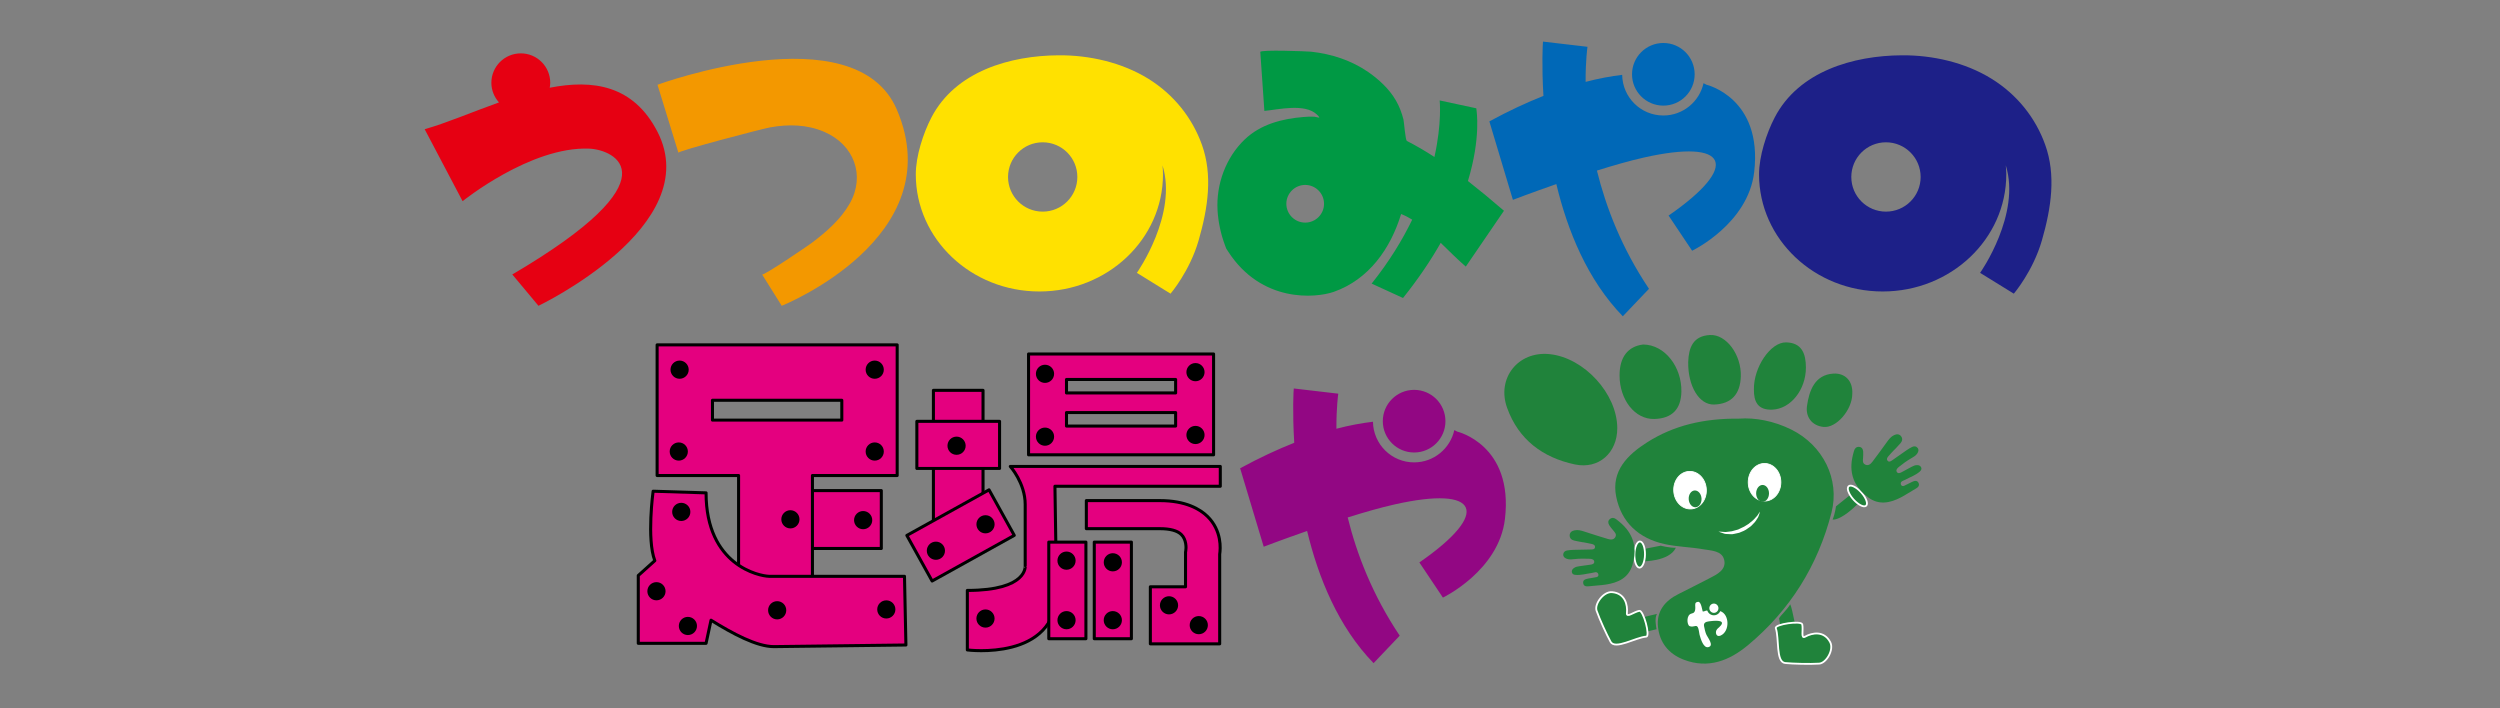 <?xml version="1.0" encoding="utf-8"?>
<!-- Generator: Adobe Illustrator 16.0.0, SVG Export Plug-In . SVG Version: 6.00 Build 0)  -->
<!DOCTYPE svg PUBLIC "-//W3C//DTD SVG 1.1//EN" "http://www.w3.org/Graphics/SVG/1.1/DTD/svg11.dtd">
<svg version="1.1" id="レイヤー_1" xmlns="http://www.w3.org/2000/svg" xmlns:xlink="http://www.w3.org/1999/xlink" x="0px"
	 y="0px" width="300px" height="85px" viewBox="0 0 300 85" enable-background="new 0 0 300 85" xml:space="preserve">
<rect x="0" y="0" width="300" height="85" fill="#808080" stroke="none"/>
<g>
	<path fill="#FFFFFF" d="M200.141,9.989c-0.093,0.1-0.377,0.375-0.566,0.273l0.101-0.45L200.141,9.989z"/>
	<path fill="#F39800" d="M78.899,10.17c0,0,2.508,8.159,2.511,8.162c-0.068-0.226,9.981-2.858,10.98-3.043
		c2.206-0.402,4.455-0.364,6.549,0.546c3.516,1.521,4.946,5.206,3.027,8.591c-1.088,1.912-2.801,3.397-4.536,4.707
		c-0.476,0.362-5.846,4.008-5.978,3.802l2.354,3.761c0,0,20.408-8.159,13.815-23.541C102.616,1.474,78.899,10.17,78.899,10.17z"/>
	<path fill="#E60012" d="M78.899,15.821c-2.887-5.615-7.749-6.305-12.934-5.293c0.035-0.193,0.064-0.387,0.064-0.594
		c0-1.948-1.583-3.53-3.531-3.53c-1.955,0-3.534,1.583-3.534,3.53c0,0.909,0.353,1.727,0.913,2.356
		c-3.232,1.156-6.336,2.487-8.917,3.215l4.552,8.638c0,0,8.159-6.597,15.206-6.306c3,0.125,10.535,3.48-9.24,15.098l3.138,3.761
		C64.615,36.696,84.707,27.123,78.899,15.821z"/>
	<path fill="#FFE100" d="M144.23,17.369c-1.143-3.189-3.344-6.016-6.462-7.938c-3.158-1.942-7.046-2.822-10.726-2.795
		c-5.82,0.03-12.383,1.911-15.27,7.456c-0.994,1.915-1.877,4.653-1.877,6.831c0,7.76,6.64,14.054,14.831,14.054
		c8.193,0,14.833-6.294,14.833-14.054c0-0.365-0.026-0.721-0.058-1.083c1.835,5.881-3.023,12.83-3.075,12.902l4.039,2.498
		c0,0,2.301-2.685,3.369-6.39C144.974,24.904,145.53,20.992,144.23,17.369z M125.121,25.395c-2.297,0-4.157-1.859-4.157-4.157
		c0-2.298,1.86-4.162,4.156-4.162c2.302,0,4.162,1.863,4.162,4.162C129.281,23.536,127.421,25.395,125.121,25.395z"/>
	<path fill="#1D2088" d="M245.422,17.369c-1.14-3.189-3.345-6.016-6.466-7.938c-3.151-1.942-7.044-2.822-10.726-2.795
		c-5.816,0.03-12.38,1.911-15.263,7.456c-0.999,1.915-1.881,4.653-1.881,6.831c0,7.76,6.641,14.054,14.833,14.054
		s14.834-6.294,14.834-14.054c0-0.365-0.033-0.721-0.059-1.083c1.837,5.881-3.025,12.83-3.082,12.902l4.047,2.498
		c0,0,2.298-2.685,3.368-6.39C246.167,24.904,246.727,20.992,245.422,17.369z M226.317,25.395c-2.302,0-4.16-1.859-4.16-4.157
		c0-2.298,1.858-4.162,4.16-4.162c2.296,0,4.16,1.863,4.16,4.162C230.477,23.536,228.613,25.395,226.317,25.395z"/>
	<path fill="#009944" d="M180.475,25.29c-1.553-1.341-2.979-2.518-4.324-3.569c1.589-5.229,1.035-8.463,1.006-8.725l-4.395-0.943
		c0.002,0.049,0.282,2.692-0.63,6.784c-1.123-0.728-2.217-1.37-3.298-1.917c-0.197-0.103-0.339-2.256-0.418-2.579
		c-0.205-0.807-0.496-1.581-0.916-2.3c-0.8-1.376-2.006-2.482-3.301-3.389c-2.034-1.412-4.418-2.178-6.865-2.449
		c-0.51-0.051-6.117-0.259-6.098,0.031l0.49,7.078c1.722-0.176,4.844-0.923,6.279,0.411c0.137,0.128,0.256,0.226,0.316,0.4
		c-0.185-0.014-0.371-0.094-0.559-0.112c-0.468-0.031-0.925-0.006-1.39,0.033c-2.563,0.217-5.075,0.868-6.989,2.674
		c-2.283,2.172-3.459,5.403-3.276,8.528c0.08,1.394,0.396,2.864,0.887,4.17l0.146,0.396l0.229,0.356
		c4.004,6.214,10.52,5.611,12.692,4.852c4.217-1.488,6.812-5.199,8.074-9.338c0.464,0.18,0.904,0.413,1.332,0.677
		c-1.171,2.415-2.74,5.008-4.871,7.675l3.768,1.725c1.875-2.344,3.35-4.553,4.522-6.618c0.964,0.934,1.938,1.922,3.011,2.851
		L180.475,25.29z M156.625,26.713c-1.247,0-2.263-1.012-2.263-2.263c0-1.239,1.016-2.259,2.263-2.259c1.246,0,2.26,1.02,2.26,2.259
		C158.885,25.702,157.872,26.713,156.625,26.713z"/>
	<path fill="#0068B7" d="M210.505,20.633c-0.724,6.235-7.45,9.456-7.45,9.456l-2.824-4.221c8.633-5.967,7.221-9.262-2.99-6.957
		c-1.688,0.381-3.656,0.947-5.611,1.559c1.082,4.37,2.961,9.289,6.248,14.186l-3.141,3.298c-4.243-4.369-6.631-10.266-7.977-15.864
		c-2.982,1.038-5.211,1.892-5.211,1.892l-2.825-9.415c2.33-1.267,4.48-2.262,6.489-3.059c-0.222-3.704-0.08-6.283-0.053-6.517
		l5.338,0.625c-0.005,0.048-0.236,1.63-0.223,4.209c1.602-0.422,3.056-0.681,4.387-0.844c0.038,2.698,2.227,4.879,4.939,4.879
		c2.357,0,4.332-1.659,4.823-3.875c0.225,0.113,0.356,0.184,0.356,0.184S211.528,11.74,210.505,20.633z M199.602,5.158
		c-2.076,0-3.76,1.684-3.76,3.76c0,2.072,1.684,3.757,3.76,3.757s3.756-1.685,3.756-3.757
		C203.358,6.841,201.678,5.158,199.602,5.158z"/>
	<path fill="#920783" d="M180.596,62.258c-0.721,6.235-7.446,9.454-7.446,9.454l-2.825-4.219c8.631-5.968,7.221-9.263-2.988-6.958
		c-1.692,0.381-3.66,0.947-5.612,1.56c1.077,4.369,2.962,9.288,6.242,14.186l-3.138,3.298c-4.242-4.37-6.629-10.266-7.975-15.863
		c-2.982,1.037-5.209,1.891-5.209,1.891l-2.829-9.414c2.33-1.267,4.481-2.262,6.492-3.059c-0.225-3.703-0.086-6.281-0.054-6.518
		l5.339,0.626c-0.007,0.048-0.236,1.63-0.224,4.208c1.601-0.422,3.053-0.68,4.385-0.842c0.041,2.697,2.228,4.878,4.941,4.878
		c2.357,0,4.332-1.659,4.822-3.874c0.231,0.112,0.354,0.183,0.354,0.183S181.625,53.365,180.596,62.258z M169.696,46.783
		c-2.071,0-3.76,1.682-3.76,3.76c0,2.07,1.688,3.757,3.76,3.757c2.076,0,3.757-1.687,3.757-3.757
		C173.453,48.465,171.772,46.783,169.696,46.783z"/>
	
		<rect x="96.237" y="58.87" fill="#E4007F" stroke="#000000" stroke-width="0.367" stroke-linecap="round" stroke-linejoin="round" width="9.519" height="6.946"/>
	<path fill="#E4007F" stroke="#000000" stroke-width="0.367" stroke-linecap="round" stroke-linejoin="round" d="M107.661,41.387
		h-3.32H78.854v15.674h9.776v15.182h8.863V57.061h10.168V41.387z M101.017,50.412c-3.953,0-11.566,0-15.521,0
		c0-1.107,0-1.272,0-2.38c3.955,0,11.568,0,15.521,0C101.017,49.14,101.017,49.305,101.017,50.412z"/>
	<path fill="#E4007F" d="M81.354,59.144"/>
	<path fill="#E4007F" stroke="#000000" stroke-width="0.367" stroke-linecap="round" stroke-linejoin="round" d="M92.268,69.156
		c-1.131-0.033-7.54-1.283-7.54-10.013l-6.353-0.198c0,0-0.789,5.754,0.203,8.334l-1.985,1.783v8.135h8.135l0.595-2.773
		c2.593,1.613,5.492,3.17,7.536,3.17l15.851-0.195l-0.171-8.242H92.268z"/>
	<path fill="#E4007F" stroke="#000000" stroke-width="0.367" stroke-linecap="round" stroke-linejoin="round" d="M116.08,70.851
		v7.142c0,0,10.709,1.393,10.709-6.943l-0.197-12.698h19.842v-2.38h-25.2c0,0,1.789,1.982,1.789,4.56v7.343
		C123.022,67.873,123.421,70.851,116.08,70.851z"/>
	
		<rect x="125.854" y="65.053" fill="#E4007F" stroke="#000000" stroke-width="0.367" stroke-linecap="round" stroke-linejoin="round" width="4.455" height="11.592"/>
	
		<rect x="131.313" y="65.053" fill="#E4007F" stroke="#000000" stroke-width="0.367" stroke-linecap="round" stroke-linejoin="round" width="4.454" height="11.592"/>
	
		<rect x="112.009" y="46.842" fill="#E4007F" stroke="#000000" stroke-width="0.367" stroke-linecap="round" stroke-linejoin="round" width="5.955" height="16.666"/>
	
		<rect x="110.022" y="50.563" fill="#E4007F" stroke="#000000" stroke-width="0.367" stroke-linecap="round" stroke-linejoin="round" width="9.926" height="5.649"/>
	<polygon fill="#E4007F" stroke="#000000" stroke-width="0.367" stroke-linecap="round" stroke-linejoin="round" points="
		121.713,64.244 111.855,69.721 108.822,64.25 118.684,58.779 	"/>
	<path fill="#E4007F" stroke="#000000" stroke-width="0.367" stroke-linecap="round" stroke-linejoin="round" d="M123.426,42.479
		v12.099h22.204V42.479H123.426z M141.075,51.125h-13.096v-1.617h13.096V51.125z M141.075,47.153h-13.096v-1.615h13.096V47.153z"/>
	<path fill="#E4007F" stroke="#000000" stroke-width="0.367" stroke-linecap="round" stroke-linejoin="round" d="M144.894,61.967
		c-0.889-0.864-2.595-1.894-5.727-1.894h-8.806v3.368h8.806c1.236,0,2.104,0.234,2.579,0.691c0.637,0.605,0.608,1.639,0.544,1.984
		l-0.025,0.126l-0.003,4.173h-4.22v6.846h8.32v-5.84v-1.006v-3.912C146.46,65.869,146.643,63.686,144.894,61.967z"/>
	<g>
		<path d="M104.67,62.414c0,0.604-0.489,1.094-1.093,1.094c-0.6,0-1.09-0.489-1.09-1.094c0-0.601,0.49-1.09,1.09-1.09
			C104.181,61.324,104.67,61.813,104.67,62.414z"/>
		<path d="M82.644,44.365c0,0.598-0.49,1.088-1.091,1.088c-0.602,0-1.092-0.49-1.092-1.088c0-0.607,0.49-1.097,1.092-1.097
			C82.154,43.269,82.644,43.758,82.644,44.365z"/>
		<path d="M106.057,44.365c0,0.598-0.484,1.088-1.093,1.088c-0.598,0-1.087-0.49-1.087-1.088c0-0.607,0.49-1.097,1.087-1.097
			C105.573,43.269,106.057,43.758,106.057,44.365z"/>
		<path d="M106.057,54.184c0,0.601-0.484,1.091-1.093,1.091c-0.598,0-1.087-0.49-1.087-1.091c0-0.605,0.49-1.094,1.087-1.094
			C105.573,53.09,106.057,53.578,106.057,54.184z"/>
		<path d="M95.938,62.32c0,0.6-0.486,1.09-1.088,1.09c-0.604,0-1.092-0.49-1.092-1.09c0-0.603,0.489-1.095,1.09-1.095
			C95.451,61.226,95.938,61.718,95.938,62.32z"/>
		<path d="M82.543,54.184c0,0.601-0.489,1.091-1.089,1.091c-0.601,0-1.092-0.49-1.092-1.091c0-0.605,0.491-1.094,1.092-1.094
			C82.055,53.09,82.543,53.578,82.543,54.184z"/>
		<path d="M82.844,61.426c0,0.601-0.489,1.093-1.093,1.093c-0.603,0-1.091-0.492-1.091-1.093c0-0.604,0.489-1.089,1.091-1.089
			C82.354,60.337,82.844,60.822,82.844,61.426z"/>
		<path d="M79.867,70.949c0,0.603-0.488,1.09-1.094,1.09c-0.597,0-1.09-0.487-1.09-1.09c0-0.604,0.493-1.092,1.09-1.092
			C79.379,69.857,79.867,70.346,79.867,70.949z"/>
		<path d="M83.637,75.115c0,0.603-0.488,1.092-1.094,1.092c-0.598,0-1.084-0.489-1.084-1.092c0-0.604,0.486-1.09,1.084-1.09
			C83.149,74.025,83.637,74.512,83.637,75.115z"/>
		<path d="M94.351,73.23c0,0.604-0.485,1.098-1.091,1.098c-0.602,0-1.089-0.494-1.089-1.098s0.487-1.09,1.089-1.09
			C93.866,72.141,94.351,72.627,94.351,73.23z"/>
		<circle cx="106.357" cy="73.131" r="1.09"/>
		<path d="M129.074,67.279c0,0.602-0.492,1.091-1.095,1.091c-0.598,0-1.087-0.489-1.087-1.091c0-0.604,0.489-1.094,1.087-1.094
			C128.582,66.186,129.074,66.675,129.074,67.279z"/>
		<path d="M129.074,74.424c0,0.6-0.489,1.09-1.095,1.09c-0.595,0-1.087-0.49-1.087-1.09c0-0.605,0.492-1.094,1.087-1.094
			C128.584,73.33,129.074,73.818,129.074,74.424z"/>
		<path d="M134.63,67.48c0,0.6-0.49,1.086-1.096,1.086c-0.597,0-1.084-0.486-1.084-1.086c0-0.607,0.487-1.095,1.084-1.095
			C134.141,66.386,134.63,66.873,134.63,67.48z"/>
		<path d="M134.63,74.424c0,0.6-0.492,1.09-1.096,1.09c-0.599,0-1.088-0.49-1.088-1.09c0-0.605,0.489-1.094,1.088-1.094
			C134.138,73.33,134.63,73.818,134.63,74.424z"/>
		<path d="M115.879,53.49c0,0.602-0.485,1.088-1.092,1.088c-0.604,0-1.091-0.486-1.091-1.088c0-0.604,0.488-1.096,1.091-1.096
			C115.394,52.395,115.879,52.887,115.879,53.49z"/>
		<circle cx="112.307" cy="66.087" r="1.091"/>
		<path d="M119.353,62.916c0,0.602-0.49,1.088-1.095,1.088c-0.603,0-1.087-0.486-1.087-1.088c0-0.604,0.485-1.092,1.087-1.092
			C118.863,61.824,119.353,62.313,119.353,62.916z"/>
		<path d="M119.349,74.223c0,0.601-0.49,1.093-1.091,1.093c-0.602,0-1.089-0.492-1.089-1.093c0-0.6,0.487-1.092,1.089-1.092
			C118.859,73.131,119.349,73.623,119.349,74.223z"/>
		<path d="M126.493,52.395c0,0.604-0.488,1.096-1.094,1.096c-0.601,0-1.09-0.491-1.09-1.096c0-0.601,0.49-1.086,1.09-1.086
			C126.005,51.309,126.493,51.794,126.493,52.395z"/>
		<path d="M126.493,44.854c0,0.607-0.488,1.094-1.094,1.094c-0.601,0-1.09-0.486-1.09-1.094c0-0.598,0.49-1.086,1.09-1.086
			C126.005,43.768,126.493,44.256,126.493,44.854z"/>
		<path d="M141.373,72.637c0,0.602-0.487,1.09-1.092,1.09c-0.599,0-1.091-0.488-1.091-1.09s0.492-1.09,1.091-1.09
			C140.886,71.547,141.373,72.035,141.373,72.637z"/>
		<path d="M144.548,44.657c0,0.603-0.488,1.093-1.091,1.093c-0.601,0-1.09-0.49-1.09-1.093c0-0.599,0.49-1.09,1.09-1.09
			C144.061,43.567,144.548,44.059,144.548,44.657z"/>
		<circle cx="143.458" cy="52.197" r="1.091"/>
		<path d="M144.945,75.02c0,0.6-0.488,1.087-1.093,1.087c-0.599,0-1.09-0.487-1.09-1.087c0-0.605,0.492-1.092,1.09-1.092
			C144.457,73.928,144.945,74.414,144.945,75.02z"/>
	</g>
</g>
<g>
	<g>
		<g>
			<path fill-rule="evenodd" clip-rule="evenodd" fill="#20833B" d="M208.698,50.236c1.911-0.143,4.184,0.276,6.288,1.326
				c3.767,1.879,5.823,5.936,4.793,9.951c-1.625,6.342-4.975,11.707-10.022,15.906c-2.202,1.83-4.74,2.881-7.711,1.742
				c-1.826-0.703-2.883-2.057-3.087-3.924c-0.206-1.865,0.821-3.142,2.462-3.953c1.238-0.615,2.463-1.25,3.695-1.879
				c0.925-0.474,2.037-1.016,1.797-2.176c-0.242-1.164-1.565-1.146-2.527-1.318c-1.547-0.271-3.139-0.289-4.666-0.629
				c-3.07-0.68-5.162-2.608-5.777-5.682c-0.623-3.102,1.396-5.053,3.742-6.539C200.885,51.037,204.461,50.199,208.698,50.236z"/>
			<path fill-rule="evenodd" clip-rule="evenodd" fill="#20833B" d="M194.073,51.387c0.002,2.938-2.208,4.957-5.092,4.344
				c-3.841-0.815-6.752-2.968-8.125-6.781c-1.291-3.571,1.328-6.841,5.088-6.455C190.102,42.92,194.07,47.262,194.073,51.387z"/>
			<path fill-rule="evenodd" clip-rule="evenodd" fill="#20833B" d="M197.176,41.34c2.637,0.025,4.641,2.727,4.591,5.643
				c-0.036,2.146-1.146,3.236-3.252,3.295c-2.32,0.063-4.173-2.305-4.167-5.238C194.35,42.869,195.334,41.568,197.176,41.34z"/>
			<path fill-rule="evenodd" clip-rule="evenodd" fill="#20833B" d="M202.584,43.443c0.059-1.73,0.582-3.129,2.604-3.241
				c1.973-0.112,3.797,2.394,3.711,4.978c-0.068,2.086-1.107,3.301-3.21,3.364C203.883,48.598,202.54,46.305,202.584,43.443z"/>
			<path fill-rule="evenodd" clip-rule="evenodd" fill="#20833B" d="M210.47,46.721c-0.046-2.623,1.979-5.676,3.867-5.635
				c1.888,0.041,2.371,1.373,2.372,3.019c0,2.673-1.836,4.972-4.039,5.052C210.947,49.219,210.445,48.217,210.47,46.721z"/>
			<path fill-rule="evenodd" clip-rule="evenodd" fill="#20833B" d="M222.274,47.281c-0.014,1.9-1.912,4.128-3.472,3.949
				c-1.424-0.164-2.142-1.248-1.964-2.508c0.259-1.834,0.924-3.747,3.157-3.89C221.367,44.744,222.369,45.668,222.274,47.281z"/>
		</g>
	</g>
	<path fill-rule="evenodd" clip-rule="evenodd" fill="#20833B" d="M195.773,74.398c-0.36,0.084-0.587,0.445-0.503,0.81l0.096,0.421
		c0.084,0.363,0.444,0.588,0.807,0.508l2.611-0.628c-0.082-0.485-0.234-1.325,0.045-1.841L195.773,74.398z"/>
	<path fill-rule="evenodd" clip-rule="evenodd" fill="#20833B" stroke="#FFFFFF" stroke-width="0.22" stroke-miterlimit="10" d="
		M197.547,76.395c0.512-0.031-0.338-3.193-0.83-3.096c-0.688,0.141-1.555,0.885-1.488,0.259c0.1-0.954-0.205-2.372-1.789-2.501
		c-1.029-0.082-2.13,1.427-1.849,2.232c0.367,1.043,1.233,2.924,1.679,3.725C193.824,78.01,196.292,76.477,197.547,76.395z"/>
	<path fill-rule="evenodd" clip-rule="evenodd" fill="#20833B" d="M215.636,76.191c0.081,0.362-0.147,0.722-0.511,0.803
		l-0.424,0.094c-0.364,0.078-0.723-0.15-0.804-0.514l-0.411-2.373c0.237-0.415,0.889-0.949,1.343-1.68
		C215.09,73.016,215.636,76.191,215.636,76.191z"/>
	<path fill-rule="evenodd" clip-rule="evenodd" fill="#20833B" stroke="#FFFFFF" stroke-width="0.22" stroke-miterlimit="10" d="
		M213.096,75.386c-0.17-0.484,3.072-0.949,3.175-0.456c0.143,0.686-0.201,1.777,0.349,1.469c0.836-0.468,2.26-0.749,3.002,0.657
		c0.48,0.911-0.468,2.521-1.32,2.579c-1.104,0.072-3.176,0.02-4.087-0.074C213.083,79.444,213.518,76.572,213.096,75.386z"/>
	<path fill-rule="evenodd" clip-rule="evenodd" fill="#20833B" d="M219.909,62.355c0.319-0.764,0.408-1.592,0.408-1.592l1.771-1.422
		c0.295-0.154,0.653-0.045,0.803,0.244l0.125,0.246c0.148,0.287,0.033,0.643-0.259,0.796
		C222.757,60.628,221.047,62.389,219.909,62.355z"/>
	<path fill-rule="evenodd" clip-rule="evenodd" fill="#20833B" d="M197.135,67.357c-0.346,0.066-0.672-0.135-0.73-0.447
		l-0.052-0.268c-0.062-0.313,0.171-0.617,0.514-0.686l2.423-0.475c0,0,1.08,0.286,1.814,0.246
		C200.315,67.402,197.135,67.357,197.135,67.357z"/>
	<path fill-rule="evenodd" clip-rule="evenodd" fill="#20833B" stroke="#FFFFFF" stroke-width="0.22" stroke-miterlimit="10" d="
		M223.933,60.688c-0.259,0.233-0.938-0.103-1.517-0.747c-0.58-0.648-0.839-1.359-0.576-1.592c0.26-0.236,0.939,0.1,1.518,0.746
		C223.938,59.742,224.197,60.457,223.933,60.688z"/>
	<path fill-rule="evenodd" clip-rule="evenodd" fill="#20833B" d="M227.347,53.941c-0.253,0.273-0.514,0.541-0.751,0.822
		c-0.133,0.154-0.25,0.354-0.068,0.543c0.165,0.17,0.353,0.056,0.501-0.047c0.595-0.407,1.18-0.829,1.769-1.238
		c0.213-0.145,0.434-0.281,0.666-0.393c0.234-0.117,0.481-0.092,0.65,0.123c0.17,0.217,0.099,0.461-0.044,0.671
		c-0.181,0.271-0.464,0.425-0.735,0.579c-0.53,0.305-1.02,0.662-1.494,1.049c-0.193,0.158-0.377,0.384-0.201,0.617
		c0.152,0.198,0.4,0.085,0.605-0.03c0.384-0.218,0.773-0.429,1.166-0.63c0.197-0.101,0.4-0.193,0.631-0.193
		c0.219-0.003,0.406,0.064,0.498,0.277c0.09,0.202-0.015,0.359-0.158,0.49c-0.503,0.45-1.146,0.66-1.725,0.978
		c-0.131,0.072-0.276,0.108-0.402,0.185c-0.166,0.097-0.209,0.255-0.133,0.431c0.082,0.175,0.246,0.181,0.379,0.12
		c0.304-0.133,0.588-0.303,0.889-0.439c0.292-0.138,0.637-0.285,0.83,0.086c0.18,0.356-0.084,0.564-0.389,0.734
		c-0.582,0.322-1.127,0.703-1.715,1.01c-1.298,0.672-2.632,0.961-3.922,0.012c-1.307-0.961-2.09-2.234-2.024-3.92
		c0.021-0.571,0.151-1.133,0.315-1.682c0.089-0.301,0.274-0.489,0.598-0.471c0.343,0.021,0.476,0.268,0.499,0.566
		c0.018,0.256-0.003,0.516-0.017,0.773c-0.021,0.299-0.076,0.625,0.254,0.786c0.375,0.179,0.658-0.06,0.859-0.325
		c0.596-0.777,1.168-1.575,1.742-2.369c0.241-0.332,0.48-0.66,0.867-0.839c0.311-0.144,0.627-0.158,0.849,0.142
		c0.204,0.277,0.141,0.568-0.067,0.816c-0.229,0.266-0.476,0.517-0.714,0.775C227.35,53.949,227.348,53.948,227.347,53.941z"/>
	
		<ellipse transform="matrix(-0.017 1 -1 -0.017 266.642 -129.137)" fill-rule="evenodd" clip-rule="evenodd" fill="#20833B" stroke="#FFFFFF" stroke-width="0.22" stroke-miterlimit="10" cx="196.814" cy="66.532" rx="1.57" ry="0.634"/>
	<path fill-rule="evenodd" clip-rule="evenodd" fill="#20833B" d="M189.937,65.064c0.363,0.071,0.728,0.131,1.089,0.215
		c0.199,0.05,0.407,0.141,0.374,0.4c-0.03,0.234-0.251,0.254-0.433,0.258c-0.717,0.023-1.439,0.026-2.156,0.047
		c-0.258,0.008-0.516,0.029-0.769,0.074c-0.259,0.047-0.446,0.217-0.454,0.486c-0.008,0.277,0.193,0.43,0.434,0.517
		c0.305,0.112,0.623,0.065,0.935,0.03c0.608-0.066,1.218-0.066,1.824-0.037c0.251,0.015,0.532,0.088,0.529,0.377
		c-0.005,0.253-0.272,0.308-0.507,0.336c-0.439,0.053-0.877,0.113-1.314,0.184c-0.216,0.032-0.436,0.08-0.622,0.215
		c-0.179,0.127-0.289,0.291-0.239,0.518c0.048,0.217,0.225,0.283,0.42,0.301c0.672,0.068,1.313-0.145,1.971-0.229
		c0.145-0.02,0.284-0.076,0.433-0.092c0.19-0.018,0.318,0.085,0.356,0.271c0.041,0.186-0.088,0.289-0.23,0.32
		c-0.324,0.072-0.656,0.104-0.979,0.169c-0.316,0.065-0.682,0.147-0.614,0.563c0.063,0.392,0.397,0.404,0.746,0.36
		c0.659-0.082,1.323-0.098,1.978-0.199c1.447-0.225,2.693-0.779,3.171-2.309c0.487-1.549,0.364-3.036-0.682-4.354
		c-0.358-0.45-0.794-0.826-1.252-1.175c-0.249-0.189-0.509-0.23-0.761-0.022c-0.264,0.218-0.222,0.497-0.066,0.751
		c0.137,0.218,0.305,0.416,0.473,0.613c0.188,0.23,0.429,0.459,0.258,0.782c-0.195,0.366-0.564,0.342-0.886,0.249
		c-0.94-0.275-1.872-0.583-2.804-0.882c-0.391-0.126-0.779-0.249-1.197-0.165c-0.334,0.068-0.598,0.24-0.602,0.619
		c0,0.34,0.221,0.539,0.539,0.613c0.34,0.082,0.69,0.139,1.035,0.205C189.934,65.07,189.937,65.067,189.937,65.064z"/>
	<g>
		<g>
			<path fill="#FFFFFF" d="M206.221,63.792c0,0,0.096,0.003,0.263,0.01c0.083,0.005,0.185,0.013,0.3,0.021
				c0.114-0.003,0.25,0.038,0.384,0.009c0.134-0.017,0.279-0.033,0.433-0.052c0.15-0.006,0.306-0.047,0.47-0.098
				c0.162-0.045,0.33-0.092,0.501-0.139c0.159-0.077,0.322-0.154,0.484-0.232c0.173-0.058,0.319-0.164,0.471-0.257
				c0.146-0.101,0.313-0.171,0.431-0.294c0.124-0.115,0.256-0.214,0.381-0.312c0.125-0.096,0.207-0.22,0.305-0.317
				c0.084-0.106,0.193-0.188,0.25-0.282c0.062-0.095,0.116-0.178,0.16-0.245c0.097-0.138,0.151-0.217,0.151-0.217
				s-0.026,0.092-0.073,0.252c-0.054,0.158-0.111,0.405-0.29,0.64c-0.084,0.118-0.156,0.268-0.271,0.391
				c-0.113,0.123-0.233,0.257-0.368,0.383c-0.124,0.14-0.297,0.227-0.451,0.345c-0.159,0.109-0.315,0.234-0.501,0.307
				c-0.183,0.076-0.364,0.151-0.544,0.227c-0.19,0.042-0.378,0.084-0.559,0.124c-0.178,0.053-0.358,0.063-0.535,0.044
				c-0.171-0.008-0.333-0.016-0.481-0.023c-0.151,0.009-0.266-0.064-0.379-0.093c-0.109-0.037-0.205-0.07-0.284-0.097
				C206.311,63.826,206.221,63.792,206.221,63.792z"/>
		</g>
		
			<ellipse fill="#FFFFFF" stroke="#FFFFFF" stroke-width="0.103" stroke-miterlimit="10" cx="211.745" cy="57.871" rx="1.958" ry="2.255"/>
		<path fill="#FFFFFF" stroke="#FFFFFF" stroke-width="0.103" stroke-miterlimit="10" d="M204.759,58.712
			c0.07,1.243-0.751,2.302-1.83,2.36c-1.077,0.061-2.011-0.898-2.079-2.14c-0.07-1.247,0.75-2.302,1.826-2.362
			C203.758,56.508,204.69,57.469,204.759,58.712z"/>
		<ellipse fill="#20833B" cx="211.509" cy="59.205" rx="0.772" ry="1.011"/>
		
			<ellipse transform="matrix(0.998 -0.056 0.056 0.998 -3.024 11.431)" fill="#20833B" cx="203.488" cy="59.947" rx="0.771" ry="1.009"/>
	</g>
	<g>
		<path fill="#FFFFFF" d="M203.786,72.219c-0.438,0.041-0.361,0.305-0.35,0.634c0.021,0.615-0.192,0.713-0.439,0.771
			c-0.68,0.15-0.57,1.381-0.243,1.512c0.478,0.189,0.773-0.203,0.967,0.104c0.151,0.24,0.16,0.68,0.224,0.922
			c0.148,0.553,0.482,1.629,1.047,1.496c0.767-0.176-0.105-1.18-0.254-1.563c-0.113-0.271-0.188-0.64-0.248-0.937
			c-0.088-0.417,0.197-0.548,0.587-0.598s1.994-0.259,1.45,0.466c-0.213,0.29-0.617,0.453-0.615,0.855
			c0.009,0.377,0.246,0.532,0.58,0.379c1.102-0.508,1.061-2.546-0.061-2.926c-0.322-0.11-0.66-0.145-1.018-0.147
			c-0.196,0-0.383,0.075-0.582,0.075c-0.156,0-0.391,0.162-0.511,0.107C204.278,73.244,204.135,72.182,203.786,72.219z"/>
		
			<ellipse fill="#FFFFFF" stroke="#20833B" stroke-width="0.293" stroke-miterlimit="10" cx="205.667" cy="72.986" rx="0.692" ry="0.705"/>
	</g>
</g>
</svg>
